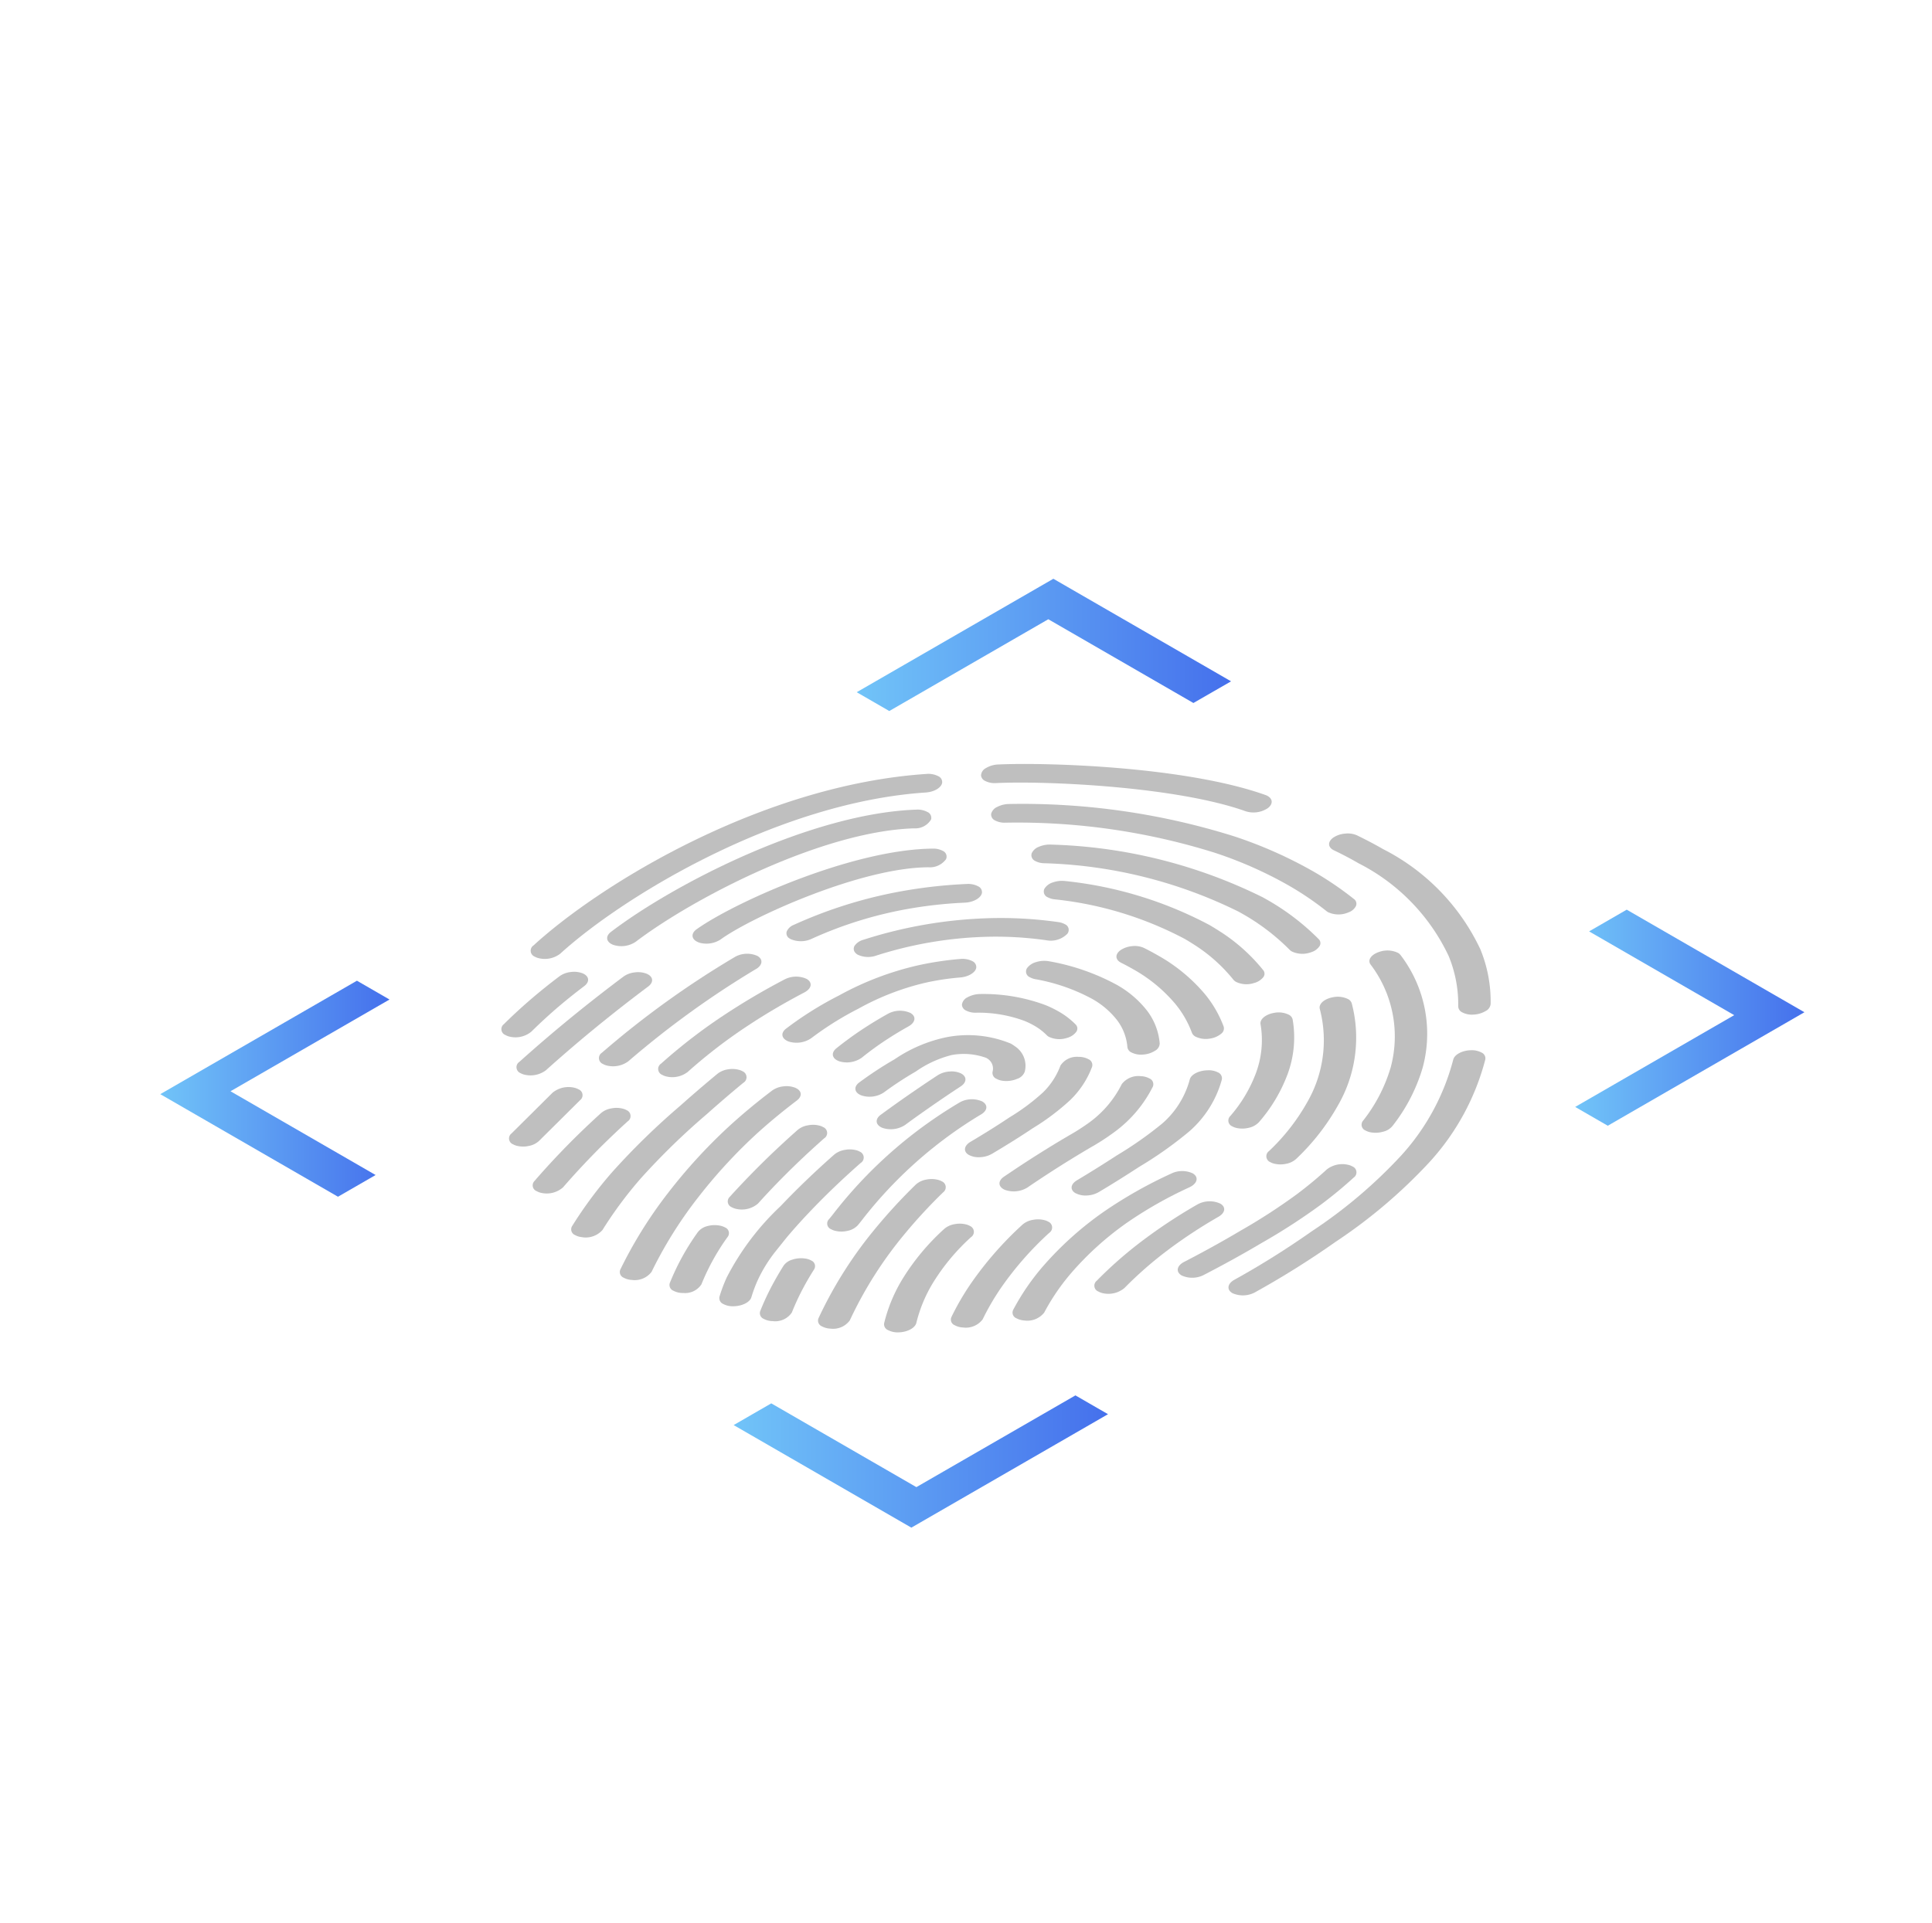 <svg xmlns="http://www.w3.org/2000/svg" xmlns:xlink="http://www.w3.org/1999/xlink" width="100.446" height="100.001" viewBox="0 0 100.446 100.001">
  <defs>
    <linearGradient id="linear-gradient" y1="0.5" x2="1" y2="0.5" gradientUnits="objectBoundingBox">
      <stop offset="0" stop-color="#71c4f8"/>
      <stop offset="1" stop-color="#4570ec"/>
    </linearGradient>
  </defs>
  <g id="Group_46362" data-name="Group 46362" transform="translate(-2504.554 639.767)">
    <g id="Group_46361" data-name="Group 46361">
      <g id="Group_46352" data-name="Group 46352" transform="translate(-1969.446 832.233)">
        <rect id="Rectangle_7189" data-name="Rectangle 7189" width="100" height="100" rx="12" transform="translate(4474 -1472)" fill="none"/>
        <g id="Group_46119" data-name="Group 46119" transform="translate(1583.037 -964.682)">
          <rect id="Rectangle_7221" data-name="Rectangle 7221" width="100" height="100" rx="12" transform="translate(2891.409 -507.317)" fill="none"/>
          <g id="Group_46118" data-name="Group 46118">
            <g id="Group_46115" data-name="Group 46115">
              <g id="Group_46114" data-name="Group 46114">
                <path id="Path_36738" data-name="Path 36738" d="M2974.552-448.775l-1.694-.978,8.267-4.773-7.544-4.356,1.956-1.129,9.239,5.334Z" fill="url(#linear-gradient)"/>
                <path id="Path_36739" data-name="Path 36739" d="M2953.009-470.759l-7.544-4.356-8.267,4.773-1.694-.978,10.224-5.9,9.239,5.334Z" fill="url(#linear-gradient)"/>
                <path id="Path_36740" data-name="Path 36740" d="M2946.875-434.752l1.694.978-10.224,5.9-9.239-5.334,1.956-1.129,7.544,4.356Z" fill="url(#linear-gradient)"/>
                <path id="Path_36741" data-name="Path 36741" d="M2902.947-450.568l7.544,4.356-1.956,1.129-9.239-5.334,10.224-5.9,1.694.978Z" fill="url(#linear-gradient)"/>
              </g>
            </g>
            <g id="Group_46117" data-name="Group 46117">
              <g id="Group_46116" data-name="Group 46116">
                <path id="Path_36742" data-name="Path 36742" d="M2939.759-445.954a.81.81,0,0,1,.171.071.33.33,0,0,1,.07.569,26.885,26.885,0,0,0-2,2.164,20.656,20.656,0,0,0-2.856,4.5,1.081,1.081,0,0,1-1.018.425.993.993,0,0,1-.43-.117.322.322,0,0,1-.178-.424,21.54,21.54,0,0,1,2.978-4.693,28.412,28.412,0,0,1,2.083-2.259,1.074,1.074,0,0,1,.532-.254A1.359,1.359,0,0,1,2939.759-445.954Z" fill="#bfbfbf"/>
                <path id="Path_36743" data-name="Path 36743" d="M2947.55-452.236a.327.327,0,0,1,.19.4,4.7,4.7,0,0,1-1.124,1.715,12.2,12.2,0,0,1-1.959,1.476c-.677.453-1.394.9-2.13,1.336a1.354,1.354,0,0,1-.61.17,1.092,1.092,0,0,1-.583-.118l0,0c-.3-.172-.26-.477.083-.68.7-.414,1.389-.844,2.038-1.278a10.956,10.956,0,0,0,1.732-1.291,3.8,3.8,0,0,0,.911-1.4,1.014,1.014,0,0,1,.934-.451A1.046,1.046,0,0,1,2947.55-452.236Z" fill="#bfbfbf"/>
                <path id="Path_36744" data-name="Path 36744" d="M2945.31-455.052a5.532,5.532,0,0,1,.695.337,4.007,4.007,0,0,1,.88.673.291.291,0,0,1,.035.381.876.876,0,0,1-.488.32,1.271,1.271,0,0,1-.937-.058.515.515,0,0,1-.114-.087,3.014,3.014,0,0,0-.649-.495,4.045,4.045,0,0,0-.512-.248,6.883,6.883,0,0,0-2.517-.424,1.065,1.065,0,0,1-.528-.119.347.347,0,0,1-.2-.311.51.51,0,0,1,.3-.377,1.4,1.4,0,0,1,.665-.165A9.234,9.234,0,0,1,2945.31-455.052Z" fill="#bfbfbf"/>
                <path id="Path_36745" data-name="Path 36745" d="M2938.3-454.638l.019.007.012.012c.277.183.217.481-.137.679-.323.18-.638.368-.936.558a15.97,15.97,0,0,0-1.489,1.067,1.346,1.346,0,0,1-1.163.191.865.865,0,0,1-.14-.062c-.264-.153-.272-.411-.02-.615a17.77,17.77,0,0,1,1.64-1.175c.334-.213.687-.423,1.049-.625A1.316,1.316,0,0,1,2938.3-454.638Z" fill="#bfbfbf"/>
                <path id="Path_36746" data-name="Path 36746" d="M2932.307-450.75a.684.684,0,0,1,.082.04c.272.157.273.42,0,.625-.766.582-1.5,1.189-2.165,1.8a27.02,27.02,0,0,0-3.009,3.294,21.817,21.817,0,0,0-2.379,3.819,1.106,1.106,0,0,1-1.027.416.964.964,0,0,1-.417-.115.32.32,0,0,1-.175-.432,22.788,22.788,0,0,1,2.474-3.971,27.789,27.789,0,0,1,3.144-3.44c.7-.645,1.468-1.282,2.273-1.892a1.213,1.213,0,0,1,.575-.215A1.237,1.237,0,0,1,2932.307-450.75Z" fill="#bfbfbf"/>
                <path id="Path_36747" data-name="Path 36747" d="M2932.822-441.869a.886.886,0,0,1,.313.1.317.317,0,0,1,.147.475c-.224.352-.433.713-.619,1.071-.2.383-.378.775-.533,1.164a1.044,1.044,0,0,1-1,.444,1.009,1.009,0,0,1-.462-.117.321.321,0,0,1-.182-.4,13.356,13.356,0,0,1,.567-1.24c.2-.378.418-.762.659-1.14a.832.832,0,0,1,.446-.3A1.442,1.442,0,0,1,2932.822-441.869Z" fill="#bfbfbf"/>
                <path id="Path_36748" data-name="Path 36748" d="M2942.032-450.037a.552.552,0,0,1,.076.052c.239.192.156.473-.194.654a22.44,22.44,0,0,0-6.191,5.533l-.163.2a1,1,0,0,1-.537.29,1.372,1.372,0,0,1-.687-.015.853.853,0,0,1-.162-.069.318.318,0,0,1-.112-.521l.159-.193a23.314,23.314,0,0,1,6.667-5.9A1.319,1.319,0,0,1,2942.032-450.037Z" fill="#bfbfbf"/>
                <path id="Path_36749" data-name="Path 36749" d="M2943.517-453.046a1.992,1.992,0,0,1,.209.137,1.207,1.207,0,0,1,.512,1.33.625.625,0,0,1-.4.368,1.445,1.445,0,0,1-.734.1.923.923,0,0,1-.337-.106.333.333,0,0,1-.2-.366.607.607,0,0,0-.236-.662.9.9,0,0,0-.088-.057,3.443,3.443,0,0,0-1.8-.15,5.645,5.645,0,0,0-1.868.858,17.746,17.746,0,0,0-1.663,1.09,1.346,1.346,0,0,1-1.165.151.673.673,0,0,1-.108-.051c-.27-.155-.272-.422-.006-.62a19.24,19.24,0,0,1,1.839-1.206,7.494,7.494,0,0,1,2.713-1.151A5.845,5.845,0,0,1,2943.517-453.046Z" fill="#bfbfbf"/>
                <path id="Path_36750" data-name="Path 36750" d="M2933.623-448.765a.809.809,0,0,1,.139.062.329.329,0,0,1,.046.586c-.515.455-1.019.921-1.5,1.386-.677.655-1.328,1.327-1.933,2a1.287,1.287,0,0,1-1.136.28.858.858,0,0,1-.235-.088.323.323,0,0,1-.1-.538c.627-.694,1.3-1.386,1.99-2.058.5-.481,1.016-.961,1.544-1.426a1.113,1.113,0,0,1,.545-.238A1.311,1.311,0,0,1,2933.623-448.765Z" fill="#bfbfbf"/>
                <path id="Path_36751" data-name="Path 36751" d="M2928.411-443.576a.834.834,0,0,1,.249.091.318.318,0,0,1,.133.493,11.6,11.6,0,0,0-1.363,2.466,1.012,1.012,0,0,1-.933.449,1.057,1.057,0,0,1-.525-.118.323.323,0,0,1-.186-.4,12.543,12.543,0,0,1,1.467-2.66.9.9,0,0,1,.485-.3A1.423,1.423,0,0,1,2928.411-443.576Z" fill="#bfbfbf"/>
                <path id="Path_36752" data-name="Path 36752" d="M2941.253-443.625a.8.8,0,0,1,.138.061.333.333,0,0,1,.054.585,10.939,10.939,0,0,0-1.948,2.329,7.351,7.351,0,0,0-.892,2.126c-.063.266-.466.483-.921.494a1.081,1.081,0,0,1-.554-.119.328.328,0,0,1-.2-.357,8.07,8.07,0,0,1,.983-2.345,12.007,12.007,0,0,1,2.147-2.564,1.1,1.1,0,0,1,.544-.243A1.342,1.342,0,0,1,2941.253-443.625Z" fill="#bfbfbf"/>
                <path id="Path_36753" data-name="Path 36753" d="M2950.277-451.352a1,1,0,0,1,.443.116.325.325,0,0,1,.173.442,6.574,6.574,0,0,1-1.991,2.347,12.307,12.307,0,0,1-1.261.815c-.276.164-.612.362-1.048.632-.759.468-1.5.951-2.211,1.436a1.354,1.354,0,0,1-1.182.12.587.587,0,0,1-.066-.033c-.285-.164-.275-.442.024-.647.734-.5,1.5-1,2.285-1.484.448-.277.792-.481,1.077-.649a11.069,11.069,0,0,0,1.1-.705,5.5,5.5,0,0,0,1.665-1.978A1.089,1.089,0,0,1,2950.277-451.352Z" fill="#bfbfbf"/>
                <path id="Path_36754" data-name="Path 36754" d="M2945.5-457.329a11.565,11.565,0,0,1,3.507,1.216,5.25,5.25,0,0,1,1.55,1.3,3.252,3.252,0,0,1,.7,1.757.446.446,0,0,1-.241.38,1.321,1.321,0,0,1-.623.2,1.121,1.121,0,0,1-.616-.115.354.354,0,0,1-.2-.271,2.66,2.66,0,0,0-.573-1.45,4.306,4.306,0,0,0-1.271-1.066,9.741,9.741,0,0,0-2.945-1.019.9.9,0,0,1-.278-.1.319.319,0,0,1-.146-.48.874.874,0,0,1,.477-.311A1.394,1.394,0,0,1,2945.5-457.329Z" fill="#bfbfbf"/>
                <path id="Path_36755" data-name="Path 36755" d="M2938.717-457.122a16.5,16.5,0,0,1,2.164-.325,1.133,1.133,0,0,1,.639.114.341.341,0,0,1,.2.333c-.032.253-.4.478-.827.514a13.24,13.24,0,0,0-1.784.267,13.466,13.466,0,0,0-3.516,1.356,16.347,16.347,0,0,0-2.455,1.537,1.355,1.355,0,0,1-1.167.173.713.713,0,0,1-.122-.056c-.272-.157-.279-.416-.016-.617a18.07,18.07,0,0,1,2.748-1.722A15.765,15.765,0,0,1,2938.717-457.122Z" fill="#bfbfbf"/>
                <path id="Path_36756" data-name="Path 36756" d="M2929.456-451.66a.687.687,0,0,1,.119.055.336.336,0,0,1,.03.6c-.643.531-1.285,1.082-1.908,1.638a36.286,36.286,0,0,0-3.417,3.328,20.918,20.918,0,0,0-1.993,2.685,1.164,1.164,0,0,1-1.068.374.933.933,0,0,1-.356-.109.319.319,0,0,1-.154-.469,21.717,21.717,0,0,1,2.088-2.813,37.316,37.316,0,0,1,3.525-3.438c.629-.561,1.284-1.123,1.947-1.672a1.176,1.176,0,0,1,.559-.229A1.3,1.3,0,0,1,2929.456-451.66Z" fill="#bfbfbf"/>
                <path id="Path_36757" data-name="Path 36757" d="M2945.315-443.851a.783.783,0,0,1,.146.064.33.33,0,0,1,.055.58,16.918,16.918,0,0,0-2.526,2.885,12.805,12.805,0,0,0-.94,1.62,1.1,1.1,0,0,1-1.025.418.983.983,0,0,1-.424-.116.317.317,0,0,1-.173-.427,13.4,13.4,0,0,1,1.006-1.733,18.026,18.026,0,0,1,2.695-3.078,1.1,1.1,0,0,1,.541-.244A1.36,1.36,0,0,1,2945.315-443.851Z" fill="#bfbfbf"/>
                <path id="Path_36758" data-name="Path 36758" d="M2954.287-451.549a.335.335,0,0,1,.2.375,5.5,5.5,0,0,1-1.7,2.7,20.119,20.119,0,0,1-2.582,1.828c-.692.45-1.405.9-2.121,1.324a1.33,1.33,0,0,1-.606.173,1.107,1.107,0,0,1-.589-.116l-.006,0c-.3-.173-.269-.469.072-.673.705-.422,1.4-.856,2.064-1.289a19.591,19.591,0,0,0,2.381-1.673,4.62,4.62,0,0,0,1.421-2.284c.064-.254.463-.462.913-.474A1.065,1.065,0,0,1,2954.287-451.549Z" fill="#bfbfbf"/>
                <path id="Path_36759" data-name="Path 36759" d="M2950.437-458.022c.246.121.486.25.713.381a8.851,8.851,0,0,1,2.45,2.012,5.862,5.862,0,0,1,.983,1.7.341.341,0,0,1-.132.37,1.142,1.142,0,0,1-.563.248,1.216,1.216,0,0,1-.773-.1.4.4,0,0,1-.184-.2,5.159,5.159,0,0,0-.873-1.512,7.9,7.9,0,0,0-2.181-1.792c-.2-.114-.407-.226-.62-.332l-.039-.021c-.285-.164-.28-.442.016-.648a1.315,1.315,0,0,1,.607-.2A1.137,1.137,0,0,1,2950.437-458.022Z" fill="#bfbfbf"/>
                <path id="Path_36760" data-name="Path 36760" d="M2942.24-459.564a21.184,21.184,0,0,1,3.753.2.926.926,0,0,1,.328.106.32.32,0,0,1,.129.505,1.205,1.205,0,0,1-1.062.336,18.5,18.5,0,0,0-3.294-.179,20.59,20.59,0,0,0-5.576.973,1.274,1.274,0,0,1-.961-.047.5.5,0,0,1-.125-.1.3.3,0,0,1-.029-.377.823.823,0,0,1,.451-.3A23.528,23.528,0,0,1,2942.24-459.564Z" fill="#bfbfbf"/>
                <path id="Path_36761" data-name="Path 36761" d="M2932.9-456.411c.014.009.028.017.045.029.272.188.2.486-.167.677-1.026.538-2.005,1.114-2.911,1.712a26.815,26.815,0,0,0-3.151,2.422,1.316,1.316,0,0,1-1.157.221.8.8,0,0,1-.17-.072.329.329,0,0,1-.057-.582,28.3,28.3,0,0,1,3.338-2.566,35.3,35.3,0,0,1,3.085-1.814A1.314,1.314,0,0,1,2932.9-456.411Z" fill="#bfbfbf"/>
                <path id="Path_36762" data-name="Path 36762" d="M2923.394-449.649a.762.762,0,0,1,.15.065.33.33,0,0,1,.053.581c-.563.511-1.11,1.034-1.624,1.554-.6.611-1.186,1.241-1.732,1.873a1.276,1.276,0,0,1-1.129.294.827.827,0,0,1-.25-.092.322.322,0,0,1-.109-.529c.564-.654,1.165-1.3,1.787-1.932.532-.538,1.095-1.077,1.673-1.6a1.107,1.107,0,0,1,.542-.243A1.325,1.325,0,0,1,2923.394-449.649Z" fill="#bfbfbf"/>
                <path id="Path_36763" data-name="Path 36763" d="M2957.968-454.548a.367.367,0,0,1,.2.243,5.5,5.5,0,0,1-.275,2.882,8.1,8.1,0,0,1-1.48,2.466,1.007,1.007,0,0,1-.519.287,1.388,1.388,0,0,1-.653.009.831.831,0,0,1-.214-.083.324.324,0,0,1-.1-.536,7.29,7.29,0,0,0,1.324-2.209,4.921,4.921,0,0,0,.248-2.568c-.045-.257.27-.517.718-.59A1.193,1.193,0,0,1,2957.968-454.548Z" fill="#bfbfbf"/>
                <path id="Path_36764" data-name="Path 36764" d="M2952.97-446.3a.588.588,0,0,1,.081.056c.239.2.125.5-.26.676a21.354,21.354,0,0,0-3.219,1.824,15.906,15.906,0,0,0-2.864,2.569,11.237,11.237,0,0,0-1.457,2.118,1.116,1.116,0,0,1-1.029.41,1,1,0,0,1-.414-.116.316.316,0,0,1-.168-.439,12.141,12.141,0,0,1,1.581-2.3,17.333,17.333,0,0,1,3.119-2.794,23.194,23.194,0,0,1,3.536-2A1.3,1.3,0,0,1,2952.97-446.3Z" fill="#bfbfbf"/>
                <path id="Path_36765" data-name="Path 36765" d="M2946.35-461.5a20.5,20.5,0,0,1,7.475,2.276c.187.108.372.221.553.338a9.305,9.305,0,0,1,2.261,2.021.29.29,0,0,1,0,.369.911.911,0,0,1-.48.3,1.251,1.251,0,0,1-.933-.06.5.5,0,0,1-.143-.119,8.387,8.387,0,0,0-2.03-1.812c-.164-.106-.331-.209-.5-.307a18.6,18.6,0,0,0-6.776-2.057.953.953,0,0,1-.346-.107.321.321,0,0,1-.163-.449.775.775,0,0,1,.431-.321A1.428,1.428,0,0,1,2946.35-461.5Z" fill="#bfbfbf"/>
                <path id="Path_36766" data-name="Path 36766" d="M2938.2-461.033a25.379,25.379,0,0,1,3.022-.314,1.106,1.106,0,0,1,.591.119.331.331,0,0,1,.2.352c-.052.26-.439.478-.882.5a22.463,22.463,0,0,0-2.688.278,20.919,20.919,0,0,0-5.276,1.6,1.333,1.333,0,0,1-1.112.011l-.043-.028a.31.31,0,0,1-.149-.355.65.65,0,0,1,.369-.351A23.648,23.648,0,0,1,2938.2-461.033Z" fill="#bfbfbf"/>
                <path id="Path_36767" data-name="Path 36767" d="M2930.343-457.605a.521.521,0,0,1,.089.063c.216.19.128.465-.2.639a47.75,47.75,0,0,0-6.6,4.775,1.337,1.337,0,0,1-1.123.221.817.817,0,0,1-.2-.08.33.33,0,0,1-.051-.586,47.545,47.545,0,0,1,6.948-5A1.307,1.307,0,0,1,2930.343-457.605Z" fill="#bfbfbf"/>
                <path id="Path_36768" data-name="Path 36768" d="M2920.854-450.744a.844.844,0,0,1,.19.077.327.327,0,0,1,.076.565l-2.136,2.12a1.062,1.062,0,0,1-.525.257,1.356,1.356,0,0,1-.635-.009.863.863,0,0,1-.19-.077.326.326,0,0,1-.076-.564l2.136-2.121A1.316,1.316,0,0,1,2920.854-450.744Z" fill="#bfbfbf"/>
                <path id="Path_36769" data-name="Path 36769" d="M2954.419-444.719h0c.291.179.244.476-.107.678a25.6,25.6,0,0,0-2.631,1.731,20.023,20.023,0,0,0-2.257,1.974,1.3,1.3,0,0,1-1.139.266.854.854,0,0,1-.219-.085.324.324,0,0,1-.087-.554,21.177,21.177,0,0,1,2.42-2.118,27.228,27.228,0,0,1,2.823-1.857A1.316,1.316,0,0,1,2954.419-444.719Z" fill="#bfbfbf"/>
                <path id="Path_36770" data-name="Path 36770" d="M2961.05-455.361a.377.377,0,0,1,.191.22,7.028,7.028,0,0,1-.712,5.3,11.7,11.7,0,0,1-2.186,2.8,1.09,1.09,0,0,1-.536.25,1.37,1.37,0,0,1-.647-.025.769.769,0,0,1-.155-.066.332.332,0,0,1-.065-.576,10.648,10.648,0,0,0,1.989-2.545,6.437,6.437,0,0,0,.651-4.847c-.069-.255.227-.521.676-.606A1.215,1.215,0,0,1,2961.05-455.361Z" fill="#bfbfbf"/>
                <path id="Path_36771" data-name="Path 36771" d="M2945.624-463.395a26.408,26.408,0,0,1,11,2.745l.223.126a12.344,12.344,0,0,1,2.674,2.043.286.286,0,0,1,.047.364.8.8,0,0,1-.44.319,1.288,1.288,0,0,1-1-.039.521.521,0,0,1-.115-.087,11.3,11.3,0,0,0-2.446-1.867l-.2-.113a24.35,24.35,0,0,0-10.144-2.523.985.985,0,0,1-.435-.115.328.328,0,0,1-.187-.4.654.654,0,0,1,.373-.339A1.428,1.428,0,0,1,2945.624-463.395Z" fill="#bfbfbf"/>
                <path id="Path_36772" data-name="Path 36772" d="M2939.466-463.186a1.024,1.024,0,0,1,.508.115.324.324,0,0,1,.173.436,1.041,1.041,0,0,1-.923.419c-3.543.021-9.236,2.617-10.794,3.753a1.358,1.358,0,0,1-1.057.181.8.8,0,0,1-.2-.081c-.277-.159-.272-.432.012-.633C2929.159-460.4,2935.289-463.154,2939.466-463.186Z" fill="#bfbfbf"/>
                <path id="Path_36773" data-name="Path 36773" d="M2924.577-456.682a.616.616,0,0,1,.085.041c.273.158.274.421,0,.626-.781.585-1.551,1.183-2.289,1.779-1.041.839-2.06,1.706-3.027,2.576a1.33,1.33,0,0,1-1.164.216.78.78,0,0,1-.16-.068.332.332,0,0,1-.054-.587c.982-.883,2.019-1.766,3.084-2.625.76-.612,1.544-1.222,2.331-1.811a1.217,1.217,0,0,1,.576-.214A1.245,1.245,0,0,1,2924.577-456.682Z" fill="#bfbfbf"/>
                <path id="Path_36774" data-name="Path 36774" d="M2961.1-446.731a.787.787,0,0,1,.179.074.329.329,0,0,1,.061.579c-.519.476-1.087.945-1.687,1.394a31.844,31.844,0,0,1-3.076,1.994c-.961.57-1.981,1.134-3.032,1.677a1.319,1.319,0,0,1-1.146.025c-.014-.008-.027-.017-.04-.026-.272-.187-.2-.493.169-.681,1.013-.523,2-1.068,2.928-1.62a30.522,30.522,0,0,0,2.92-1.89c.556-.416,1.084-.853,1.571-1.3A1.319,1.319,0,0,1,2961.1-446.731Z" fill="#bfbfbf"/>
                <path id="Path_36775" data-name="Path 36775" d="M2963.639-457.769a.463.463,0,0,1,.148.129,6.741,6.741,0,0,1,1.142,5.844,9.01,9.01,0,0,1-1.579,3.046.906.906,0,0,1-.481.286,1.44,1.44,0,0,1-.66.029.893.893,0,0,1-.253-.092.324.324,0,0,1-.123-.514,8.223,8.223,0,0,0,1.434-2.772,6.179,6.179,0,0,0-1.051-5.352c-.164-.229.037-.515.458-.652A1.278,1.278,0,0,1,2963.639-457.769Z" fill="#bfbfbf"/>
                <path id="Path_36776" data-name="Path 36776" d="M2955.111-463.831a22.65,22.65,0,0,1,4.13,1.83,16.988,16.988,0,0,1,2.112,1.434.3.3,0,0,1,.111.355.671.671,0,0,1-.384.337,1.3,1.3,0,0,1-1.075-.008.656.656,0,0,1-.072-.049,15.667,15.667,0,0,0-1.965-1.334,21.019,21.019,0,0,0-3.85-1.706,34.314,34.314,0,0,0-10.9-1.563,1.051,1.051,0,0,1-.523-.117.339.339,0,0,1-.2-.349.55.55,0,0,1,.314-.354,1.4,1.4,0,0,1,.633-.152A36.781,36.781,0,0,1,2955.111-463.831Z" fill="#bfbfbf"/>
                <path id="Path_36777" data-name="Path 36777" d="M2939.178-465.092a.329.329,0,0,1,.192.391.962.962,0,0,1-.893.461c-4.771.149-11.452,3.611-14.465,5.9a1.334,1.334,0,0,1-1.16.16.655.655,0,0,1-.116-.053c-.273-.158-.275-.421-.006-.625,3.323-2.531,10.449-6.175,15.887-6.356A1.066,1.066,0,0,1,2939.178-465.092Z" fill="#bfbfbf"/>
                <path id="Path_36778" data-name="Path 36778" d="M2921.256-456.7a.73.73,0,0,1,.079.039c.273.158.273.421,0,.627-.442.334-.876.68-1.289,1.03-.513.435-1,.885-1.46,1.338a1.3,1.3,0,0,1-1.147.253.811.811,0,0,1-.2-.081.325.325,0,0,1-.08-.562c.481-.478,1-.953,1.541-1.412.434-.368.892-.734,1.361-1.087a1.221,1.221,0,0,1,.577-.214A1.248,1.248,0,0,1,2921.256-456.7Z" fill="#bfbfbf"/>
                <path id="Path_36779" data-name="Path 36779" d="M2967.985-452.583a.33.33,0,0,1,.2.363,12.61,12.61,0,0,1-2.888,5.322,26.964,26.964,0,0,1-4.888,4.156,46.459,46.459,0,0,1-4.2,2.632,1.33,1.33,0,0,1-1.174.04l-.02-.013c-.285-.179-.23-.484.122-.68a44.348,44.348,0,0,0,4.03-2.526,25.366,25.366,0,0,0,4.65-3.943,11.825,11.825,0,0,0,2.7-4.979c.065-.269.474-.484.93-.491A1.073,1.073,0,0,1,2967.985-452.583Z" fill="#bfbfbf"/>
                <path id="Path_36780" data-name="Path 36780" d="M2961.506-463.88c.472.228.931.469,1.364.719a11.192,11.192,0,0,1,5.056,5.205,7.138,7.138,0,0,1,.536,2.856.466.466,0,0,1-.259.36,1.35,1.35,0,0,1-.618.184,1.086,1.086,0,0,1-.6-.115.357.357,0,0,1-.208-.308,6.589,6.589,0,0,0-.5-2.629,10.367,10.367,0,0,0-4.686-4.818c-.4-.234-.835-.461-1.278-.673l-.046-.024c-.281-.162-.27-.439.025-.643a1.275,1.275,0,0,1,.6-.2A1.182,1.182,0,0,1,2961.506-463.88Z" fill="#bfbfbf"/>
                <path id="Path_36781" data-name="Path 36781" d="M2956.749-465.977a.726.726,0,0,1,.125.057c.273.157.273.429,0,.632a1.349,1.349,0,0,1-1.139.162c-3.583-1.283-10.33-1.593-12.981-1.469a1.093,1.093,0,0,1-.586-.117.36.36,0,0,1-.2-.279.452.452,0,0,1,.253-.382,1.336,1.336,0,0,1,.648-.189C2945.491-467.679,2952.632-467.443,2956.749-465.977Z" fill="#bfbfbf"/>
                <path id="Path_36782" data-name="Path 36782" d="M2939.747-466.952a.338.338,0,0,1,.2.334c-.035.258-.409.484-.852.513-7.7.511-15.747,5.414-19.006,8.384a1.32,1.32,0,0,1-1.143.226.829.829,0,0,1-.186-.076.33.33,0,0,1-.059-.581c3.582-3.275,11.975-8.353,20.42-8.917A1.136,1.136,0,0,1,2939.747-466.952Z" fill="#bfbfbf"/>
                <path id="Path_36783" data-name="Path 36783" d="M2935.525-447.489a.732.732,0,0,1,.138.061.332.332,0,0,1,.045.591c-.971.854-1.884,1.731-2.712,2.607-.464.49-.841.918-1.155,1.293l-.544.68a7.425,7.425,0,0,0-.924,1.481,7.111,7.111,0,0,0-.346.922c-.078.261-.492.466-.944.467a1.045,1.045,0,0,1-.518-.118.331.331,0,0,1-.194-.387,7.772,7.772,0,0,1,.378-1,13.651,13.651,0,0,1,2.794-3.7c.856-.9,1.8-1.809,2.8-2.689a1.141,1.141,0,0,1,.55-.239A1.319,1.319,0,0,1,2935.525-447.489Z" fill="#bfbfbf"/>
                <path id="Path_36784" data-name="Path 36784" d="M2940.917-451.5l.037.02c.286.166.268.454-.042.658-.478.313-.954.635-1.417.955-.5.347-1,.7-1.479,1.054a1.353,1.353,0,0,1-1.181.146.786.786,0,0,1-.088-.043c-.274-.158-.273-.429,0-.631.491-.36,1-.724,1.518-1.082.478-.331.968-.661,1.455-.981a1.3,1.3,0,0,1,.6-.19A1.173,1.173,0,0,1,2940.917-451.5Z" fill="#bfbfbf"/>
              </g>
            </g>
          </g>
        </g>
      </g>
    </g>
  </g>
</svg>
